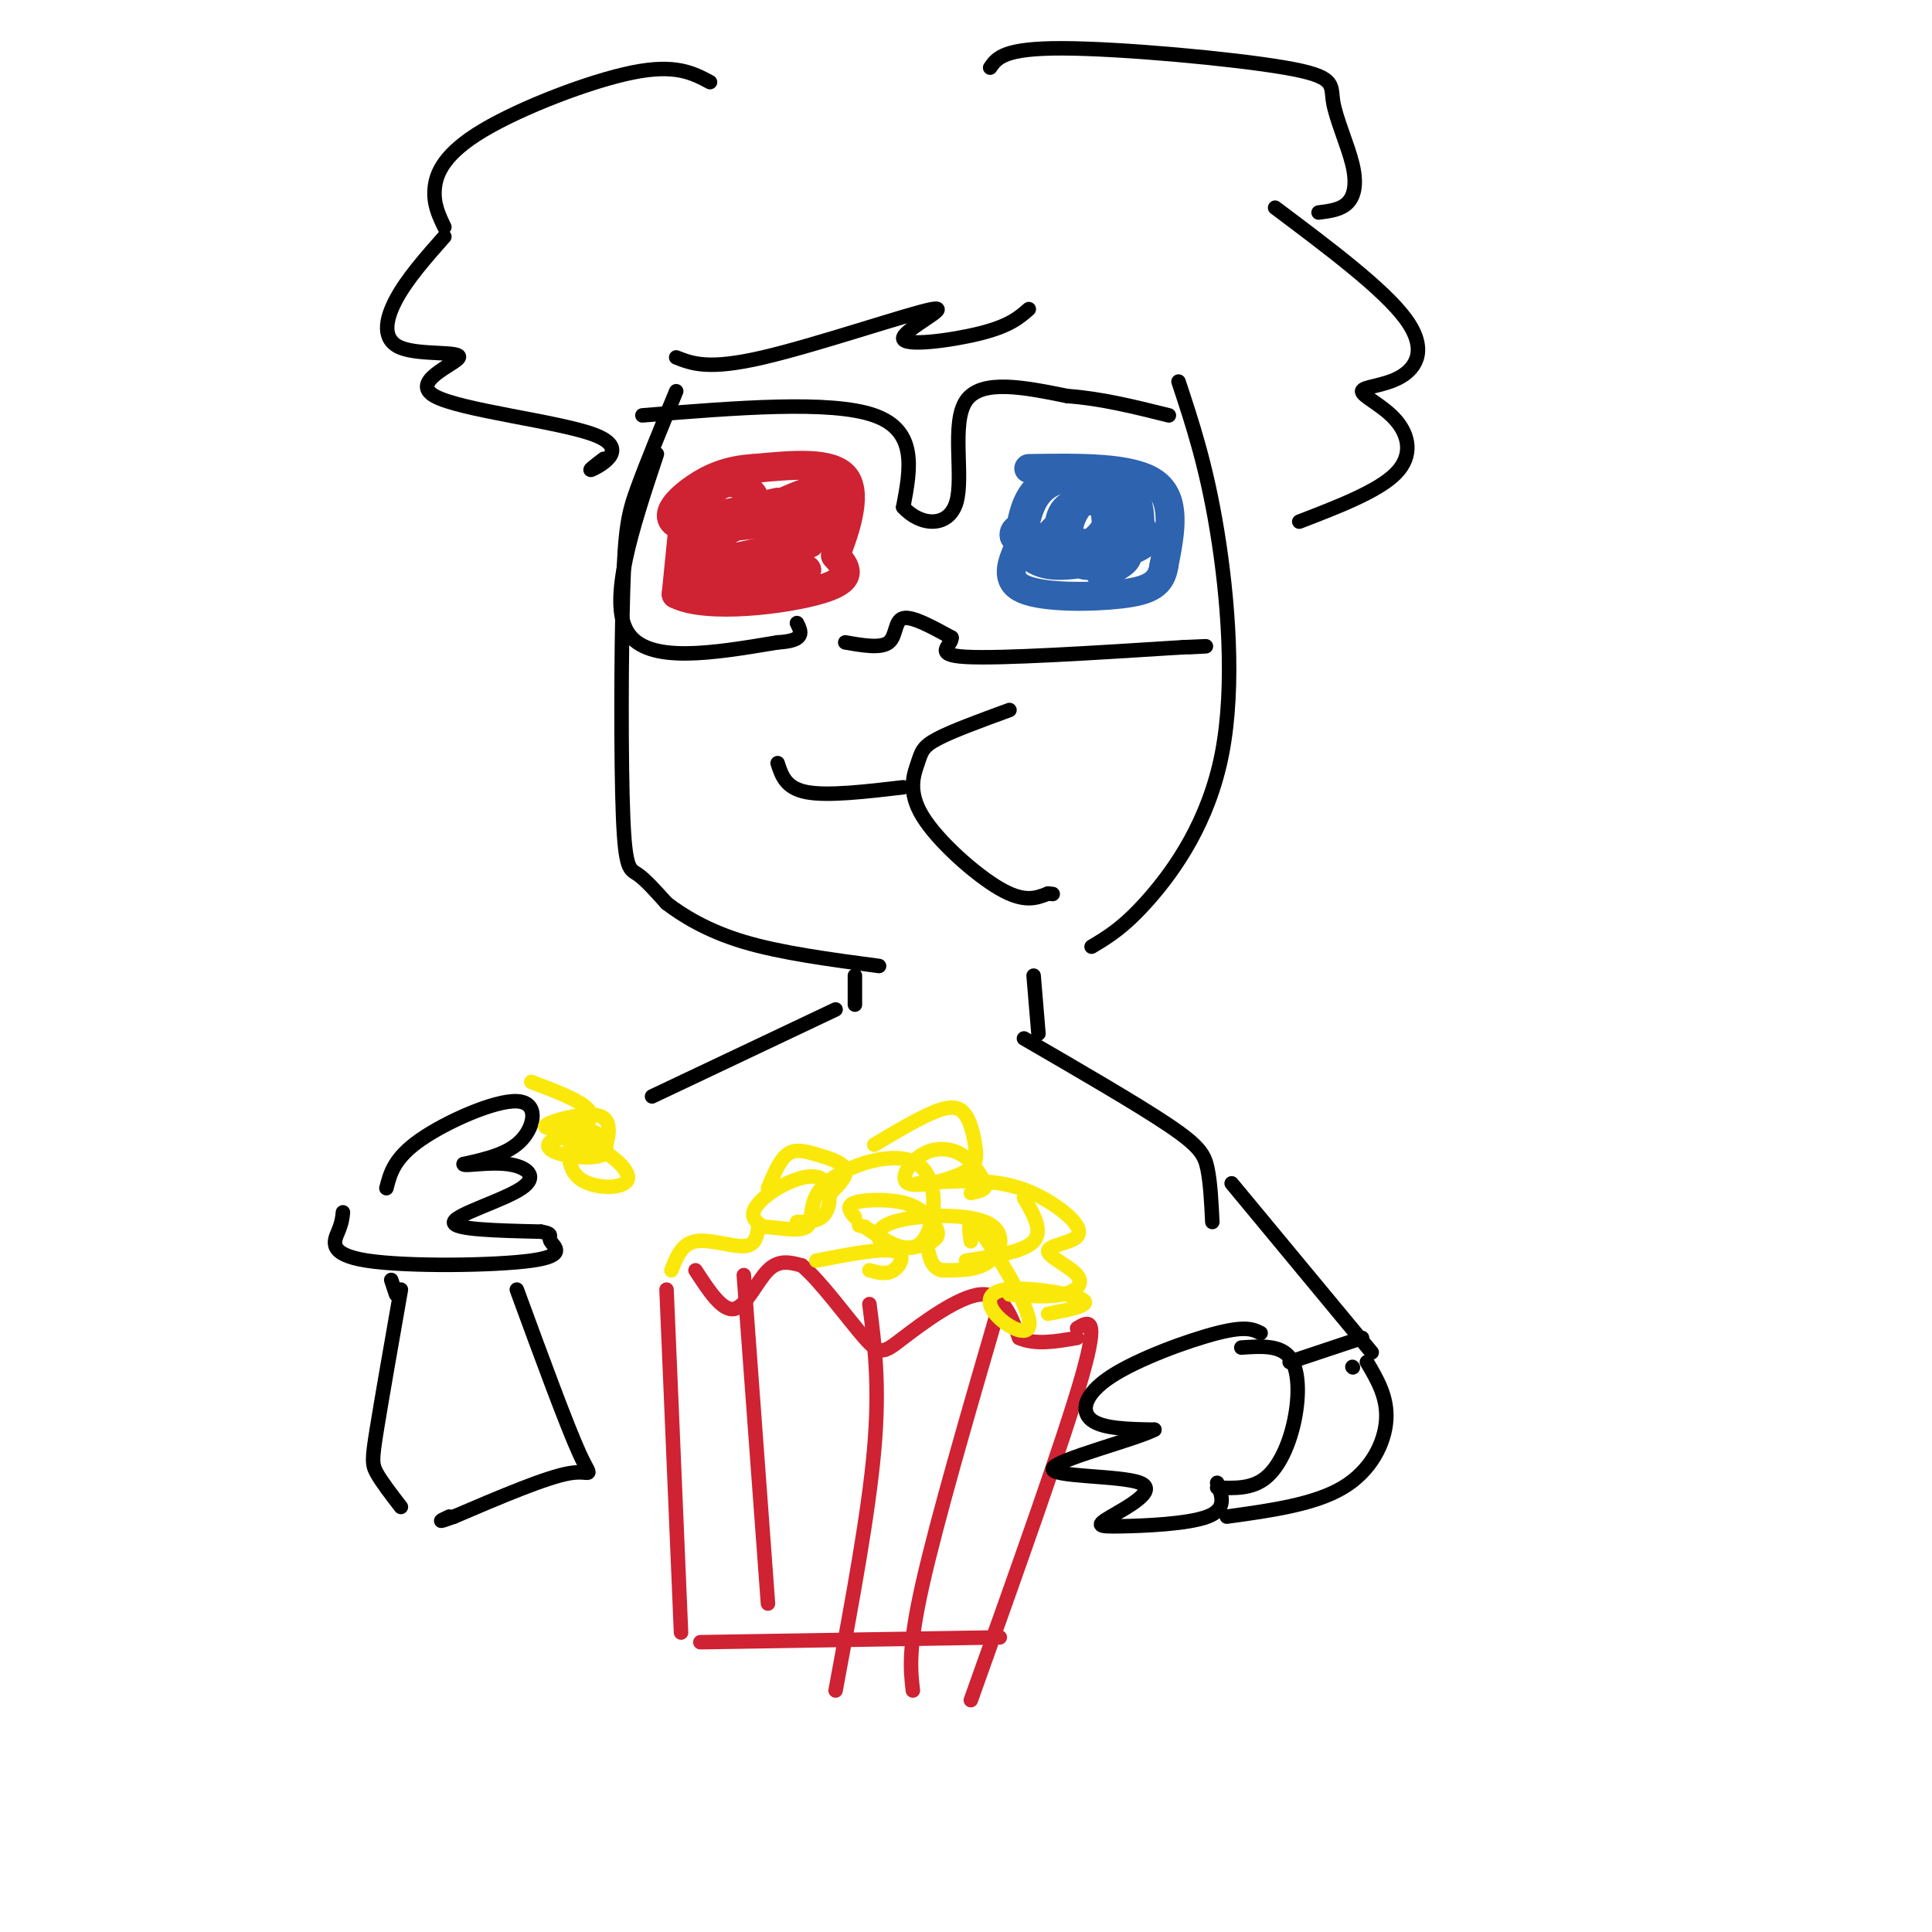 <svg viewBox='0 0 400 400' version='1.1' xmlns='http://www.w3.org/2000/svg' xmlns:xlink='http://www.w3.org/1999/xlink'><g fill='none' stroke='rgb(0,0,0)' stroke-width='3' stroke-linecap='round' stroke-linejoin='round'><path d='M140,81c-3.056,7.413 -6.112,14.826 -8,20c-1.888,5.174 -2.609,8.108 -3,21c-0.391,12.892 -0.451,35.740 0,47c0.451,11.260 1.415,10.931 3,12c1.585,1.069 3.793,3.534 6,6'/><path d='M138,187c3.244,2.489 8.356,5.711 16,8c7.644,2.289 17.822,3.644 28,5'/><path d='M244,79c2.893,8.732 5.786,17.464 8,31c2.214,13.536 3.750,31.875 1,46c-2.750,14.125 -9.786,24.036 -15,30c-5.214,5.964 -8.607,7.982 -12,10'/><path d='M147,17c-3.565,-1.893 -7.131,-3.786 -16,-2c-8.869,1.786 -23.042,7.250 -31,12c-7.958,4.750 -9.702,8.786 -10,12c-0.298,3.214 0.851,5.607 2,8'/><path d='M92,49c-3.863,4.371 -7.726,8.742 -10,13c-2.274,4.258 -2.959,8.405 1,10c3.959,1.595 12.564,0.640 12,2c-0.564,1.360 -10.295,5.035 -5,8c5.295,2.965 25.618,5.221 33,8c7.382,2.779 1.823,6.080 0,7c-1.823,0.920 0.088,-0.540 2,-2'/><path d='M140,74c3.351,1.314 6.702,2.628 18,0c11.298,-2.628 30.544,-9.199 35,-10c4.456,-0.801 -5.877,4.169 -6,6c-0.123,1.831 9.965,0.523 16,-1c6.035,-1.523 8.018,-3.262 10,-5'/><path d='M205,14c1.402,-2.021 2.803,-4.041 15,-4c12.197,0.041 35.188,2.144 46,4c10.812,1.856 9.444,3.467 10,7c0.556,3.533 3.034,8.990 4,13c0.966,4.010 0.419,6.574 -1,8c-1.419,1.426 -3.709,1.713 -6,2'/><path d='M264,43c11.234,8.424 22.468,16.847 27,23c4.532,6.153 2.364,10.035 -1,12c-3.364,1.965 -7.922,2.011 -8,3c-0.078,0.989 4.325,2.920 7,6c2.675,3.080 3.621,7.309 0,11c-3.621,3.691 -11.811,6.846 -20,10'/><path d='M136,94c-5.083,15.250 -10.167,30.500 -6,37c4.167,6.500 17.583,4.250 31,2'/><path d='M161,133c5.833,-0.333 4.917,-2.167 4,-4'/><path d='M133,86c19.500,-1.583 39.000,-3.167 48,0c9.000,3.167 7.500,11.083 6,19'/><path d='M187,105c3.548,3.952 9.417,4.333 11,-1c1.583,-5.333 -1.119,-16.381 2,-21c3.119,-4.619 12.060,-2.810 21,-1'/><path d='M221,82c7.000,0.500 14.000,2.250 21,4'/><path d='M175,133c3.689,0.644 7.378,1.289 9,0c1.622,-1.289 1.178,-4.511 3,-5c1.822,-0.489 5.911,1.756 10,4'/><path d='M197,132c0.222,1.600 -4.222,3.600 3,4c7.222,0.400 26.111,-0.800 45,-2'/><path d='M245,134c7.667,-0.333 4.333,-0.167 1,0'/><path d='M161,158c0.833,2.583 1.667,5.167 6,6c4.333,0.833 12.167,-0.083 20,-1'/><path d='M209,147c-5.968,2.185 -11.936,4.370 -15,6c-3.064,1.630 -3.223,2.705 -4,5c-0.777,2.295 -2.171,5.810 1,11c3.171,5.190 10.906,12.054 16,15c5.094,2.946 7.547,1.973 10,1'/><path d='M217,185c1.667,0.167 0.833,0.083 0,0'/></g>
<g fill='none' stroke='rgb(207,34,51)' stroke-width='3' stroke-linecap='round' stroke-linejoin='round'><path d='M138,267c0.000,0.000 3.000,71.000 3,71'/><path d='M154,264c0.000,0.000 5.000,68.000 5,68'/><path d='M180,270c1.083,8.333 2.167,16.667 1,30c-1.167,13.333 -4.583,31.667 -8,50'/><path d='M207,270c-6.500,22.333 -13.000,44.667 -16,58c-3.000,13.333 -2.500,17.667 -2,22'/><path d='M223,275c2.333,-1.417 4.667,-2.833 1,10c-3.667,12.833 -13.333,39.917 -23,67'/><path d='M145,340c0.000,0.000 62.000,-1.000 62,-1'/><path d='M144,263c2.756,4.244 5.511,8.489 8,8c2.489,-0.489 4.711,-5.711 7,-8c2.289,-2.289 4.644,-1.644 7,-1'/><path d='M166,262c3.772,3.070 9.702,11.246 13,15c3.298,3.754 3.965,3.088 8,0c4.035,-3.088 11.439,-8.596 16,-9c4.561,-0.404 6.281,4.298 8,9'/><path d='M211,277c3.333,1.500 7.667,0.750 12,0'/></g>
<g fill='none' stroke='rgb(250,232,11)' stroke-width='3' stroke-linecap='round' stroke-linejoin='round'><path d='M139,263c1.067,-2.733 2.133,-5.467 5,-6c2.867,-0.533 7.533,1.133 10,1c2.467,-0.133 2.733,-2.067 3,-4'/><path d='M157,254c2.780,-0.209 8.231,1.270 10,0c1.769,-1.270 -0.144,-5.289 4,-9c4.144,-3.711 14.347,-7.115 19,-4c4.653,3.115 3.758,12.747 1,16c-2.758,3.253 -7.379,0.126 -12,-3'/><path d='M179,254c-2.000,-0.500 -1.000,-0.250 0,0'/><path d='M177,252c-0.968,-1.174 -1.936,-2.349 0,-3c1.936,-0.651 6.774,-0.780 10,0c3.226,0.780 4.838,2.468 6,4c1.162,1.532 1.873,2.908 0,4c-1.873,1.092 -6.331,1.900 -9,1c-2.669,-0.900 -3.551,-3.509 1,-5c4.551,-1.491 14.533,-1.863 19,0c4.467,1.863 3.419,5.961 1,8c-2.419,2.039 -6.210,2.020 -10,2'/><path d='M195,263c-2.167,-0.500 -2.583,-2.750 -3,-5'/><path d='M201,257c-0.440,-2.832 -0.880,-5.664 2,-2c2.880,3.664 9.081,13.824 10,18c0.919,4.176 -3.444,2.367 -6,0c-2.556,-2.367 -3.303,-5.291 1,-6c4.303,-0.709 13.658,0.797 16,2c2.342,1.203 -2.329,2.101 -7,3'/><path d='M169,261c6.644,-1.289 13.289,-2.578 16,-2c2.711,0.578 1.489,3.022 0,4c-1.489,0.978 -3.244,0.489 -5,0'/><path d='M158,254c-1.156,-0.815 -2.313,-1.630 -2,-3c0.313,-1.370 2.094,-3.295 5,-5c2.906,-1.705 6.936,-3.190 9,-2c2.064,1.190 2.161,5.054 1,7c-1.161,1.946 -3.581,1.973 -6,2'/><path d='M190,245c6.010,-0.400 12.019,-0.800 17,0c4.981,0.800 8.932,2.800 12,5c3.068,2.200 5.253,4.601 4,6c-1.253,1.399 -5.944,1.798 -6,3c-0.056,1.202 4.523,3.208 6,5c1.477,1.792 -0.150,3.369 -3,4c-2.850,0.631 -6.925,0.315 -11,0'/></g>
<g fill='none' stroke='rgb(0,0,0)' stroke-width='3' stroke-linecap='round' stroke-linejoin='round'><path d='M80,246c0.798,-3.113 1.595,-6.226 7,-10c5.405,-3.774 15.417,-8.208 20,-8c4.583,0.208 3.738,5.060 1,8c-2.738,2.940 -7.369,3.970 -12,5'/><path d='M96,241c-0.281,0.576 5.018,-0.485 9,0c3.982,0.485 6.649,2.515 3,5c-3.649,2.485 -13.614,5.424 -14,7c-0.386,1.576 8.807,1.788 18,2'/><path d='M112,255c2.955,0.542 1.341,0.897 2,2c0.659,1.103 3.589,2.956 -4,4c-7.589,1.044 -25.697,1.281 -34,0c-8.303,-1.281 -6.801,-4.080 -6,-6c0.801,-1.920 0.900,-2.960 1,-4'/></g>
<g fill='none' stroke='rgb(250,232,11)' stroke-width='3' stroke-linecap='round' stroke-linejoin='round'><path d='M110,224c4.464,1.689 8.928,3.378 11,5c2.072,1.622 1.751,3.177 -1,4c-2.751,0.823 -7.933,0.914 -7,0c0.933,-0.914 7.981,-2.833 11,-2c3.019,0.833 2.010,4.416 1,8'/><path d='M125,239c-2.497,1.252 -9.240,0.383 -11,-1c-1.760,-1.383 1.464,-3.280 6,-2c4.536,1.280 10.383,5.738 10,8c-0.383,2.262 -6.998,2.330 -10,0c-3.002,-2.330 -2.392,-7.058 -1,-9c1.392,-1.942 3.567,-1.100 5,0c1.433,1.100 2.124,2.457 1,3c-1.124,0.543 -4.062,0.271 -7,0'/></g>
<g fill='none' stroke='rgb(0,0,0)' stroke-width='3' stroke-linecap='round' stroke-linejoin='round'><path d='M177,202c0.000,0.000 0.000,6.000 0,6'/><path d='M173,209c0.000,0.000 -38.000,18.000 -38,18'/><path d='M214,202c0.000,0.000 1.000,12.000 1,12'/><path d='M212,215c11.800,6.844 23.600,13.689 30,18c6.400,4.311 7.400,6.089 8,9c0.600,2.911 0.800,6.956 1,11'/><path d='M261,276c-1.512,-0.762 -3.024,-1.524 -9,0c-5.976,1.524 -16.417,5.333 -22,9c-5.583,3.667 -6.310,7.190 -4,9c2.310,1.810 7.655,1.905 13,2'/><path d='M239,296c-3.924,2.044 -20.233,6.153 -21,8c-0.767,1.847 14.010,1.431 18,3c3.990,1.569 -2.807,5.121 -6,7c-3.193,1.879 -2.783,2.083 2,2c4.783,-0.083 13.938,-0.452 18,-2c4.062,-1.548 3.031,-4.274 2,-7'/><path d='M257,279c3.994,-0.280 7.988,-0.560 10,2c2.012,2.560 2.042,7.958 1,13c-1.042,5.042 -3.155,9.726 -6,12c-2.845,2.274 -6.423,2.137 -10,2'/></g>
<g fill='none' stroke='rgb(207,34,51)' stroke-width='6' stroke-linecap='round' stroke-linejoin='round'><path d='M142,103c0.000,0.000 -2.000,20.000 -2,20'/><path d='M140,123c6.222,3.200 22.778,1.200 30,-1c7.222,-2.200 5.111,-4.600 3,-7'/><path d='M173,115c1.756,-4.556 4.644,-12.444 2,-16c-2.644,-3.556 -10.822,-2.778 -19,-2'/><path d='M156,97c-5.290,0.281 -9.016,1.982 -12,4c-2.984,2.018 -5.226,4.351 -5,6c0.226,1.649 2.922,2.614 7,2c4.078,-0.614 9.539,-2.807 15,-5'/><path d='M161,104c-1.008,0.083 -11.027,2.791 -15,3c-3.973,0.209 -1.899,-2.082 0,-4c1.899,-1.918 3.622,-3.462 6,-3c2.378,0.462 5.409,2.932 4,5c-1.409,2.068 -7.260,3.734 -6,4c1.260,0.266 9.630,-0.867 18,-2'/><path d='M168,107c3.679,-0.286 3.875,0.000 2,2c-1.875,2.000 -5.821,5.714 -6,5c-0.179,-0.714 3.411,-5.857 7,-11'/><path d='M171,103c0.488,-2.226 -1.792,-2.292 -9,1c-7.208,3.292 -19.345,9.940 -20,12c-0.655,2.060 10.173,-0.470 21,-3'/><path d='M163,113c4.798,-0.690 6.292,-0.917 3,0c-3.292,0.917 -11.369,2.976 -12,4c-0.631,1.024 6.185,1.012 13,1'/><path d='M167,118c-1.333,0.500 -11.167,1.250 -21,2'/></g>
<g fill='none' stroke='rgb(45,99,175)' stroke-width='6' stroke-linecap='round' stroke-linejoin='round'><path d='M213,97c10.667,-0.167 21.333,-0.333 26,3c4.667,3.333 3.333,10.167 2,17'/><path d='M241,117c-0.548,3.940 -2.917,5.292 -9,6c-6.083,0.708 -15.881,0.774 -20,-1c-4.119,-1.774 -2.560,-5.387 -1,-9'/><path d='M211,113c0.143,-4.000 1.000,-9.500 4,-12c3.000,-2.500 8.143,-2.000 9,0c0.857,2.000 -2.571,5.500 -6,9'/><path d='M218,110c1.157,-1.033 7.050,-8.116 10,-9c2.950,-0.884 2.956,4.432 1,8c-1.956,3.568 -5.875,5.389 -8,4c-2.125,-1.389 -2.457,-5.989 0,-8c2.457,-2.011 7.702,-1.432 10,0c2.298,1.432 1.649,3.716 1,6'/><path d='M232,111c-0.861,2.423 -3.514,5.479 -6,6c-2.486,0.521 -4.807,-1.495 -5,-5c-0.193,-3.505 1.741,-8.500 5,-9c3.259,-0.500 7.843,3.495 10,6c2.157,2.505 1.889,3.521 -2,5c-3.889,1.479 -11.397,3.423 -16,3c-4.603,-0.423 -6.302,-3.211 -8,-6'/><path d='M210,111c-0.495,-1.576 2.268,-2.515 3,-1c0.732,1.515 -0.566,5.483 -1,4c-0.434,-1.483 -0.003,-8.418 3,-12c3.003,-3.582 8.578,-3.810 12,-3c3.422,0.810 4.692,2.660 5,5c0.308,2.340 -0.346,5.170 -1,8'/><path d='M231,112c-0.874,-0.080 -2.560,-4.281 -2,-7c0.560,-2.719 3.367,-3.956 5,-3c1.633,0.956 2.094,4.103 2,7c-0.094,2.897 -0.741,5.542 -4,6c-3.259,0.458 -9.129,-1.271 -15,-3'/><path d='M217,112c1.178,-0.244 11.622,0.644 15,2c3.378,1.356 -0.311,3.178 -4,5'/></g>
<g fill='none' stroke='rgb(0,0,0)' stroke-width='3' stroke-linecap='round' stroke-linejoin='round'><path d='M81,265c0.000,0.000 1.000,3.000 1,3'/><path d='M83,267c-2.000,11.400 -4.000,22.800 -5,29c-1.000,6.200 -1.000,7.200 0,9c1.000,1.800 3.000,4.400 5,7'/><path d='M107,267c5.178,14.111 10.356,28.222 13,34c2.644,5.778 2.756,3.222 -2,4c-4.756,0.778 -14.378,4.889 -24,9'/><path d='M94,314c-4.167,1.500 -2.583,0.750 -1,0'/><path d='M255,245c0.000,0.000 29.000,35.000 29,35'/><path d='M280,283c0.000,0.000 0.100,0.100 0.1,0.1'/><path d='M283,282c2.156,3.644 4.311,7.289 4,12c-0.311,4.711 -3.089,10.489 -9,14c-5.911,3.511 -14.956,4.756 -24,6'/><path d='M267,282c0.000,0.000 15.000,-5.000 15,-5'/></g>
<g fill='none' stroke='rgb(250,232,11)' stroke-width='3' stroke-linecap='round' stroke-linejoin='round'><path d='M159,246c1.208,-2.899 2.417,-5.798 4,-7c1.583,-1.202 3.542,-0.708 6,0c2.458,0.708 5.417,1.631 6,3c0.583,1.369 -1.208,3.185 -3,5'/><path d='M181,237c4.875,-2.892 9.751,-5.785 13,-7c3.249,-1.215 4.872,-0.753 6,1c1.128,1.753 1.760,4.798 2,7c0.240,2.202 0.086,3.560 -3,5c-3.086,1.440 -9.106,2.963 -11,2c-1.894,-0.963 0.336,-4.413 3,-6c2.664,-1.587 5.761,-1.311 8,0c2.239,1.311 3.619,3.655 5,6'/><path d='M204,245c0.333,1.333 -1.333,1.667 -3,2'/><path d='M212,248c2.000,3.417 4.000,6.833 2,9c-2.000,2.167 -8.000,3.083 -14,4'/></g>
</svg>